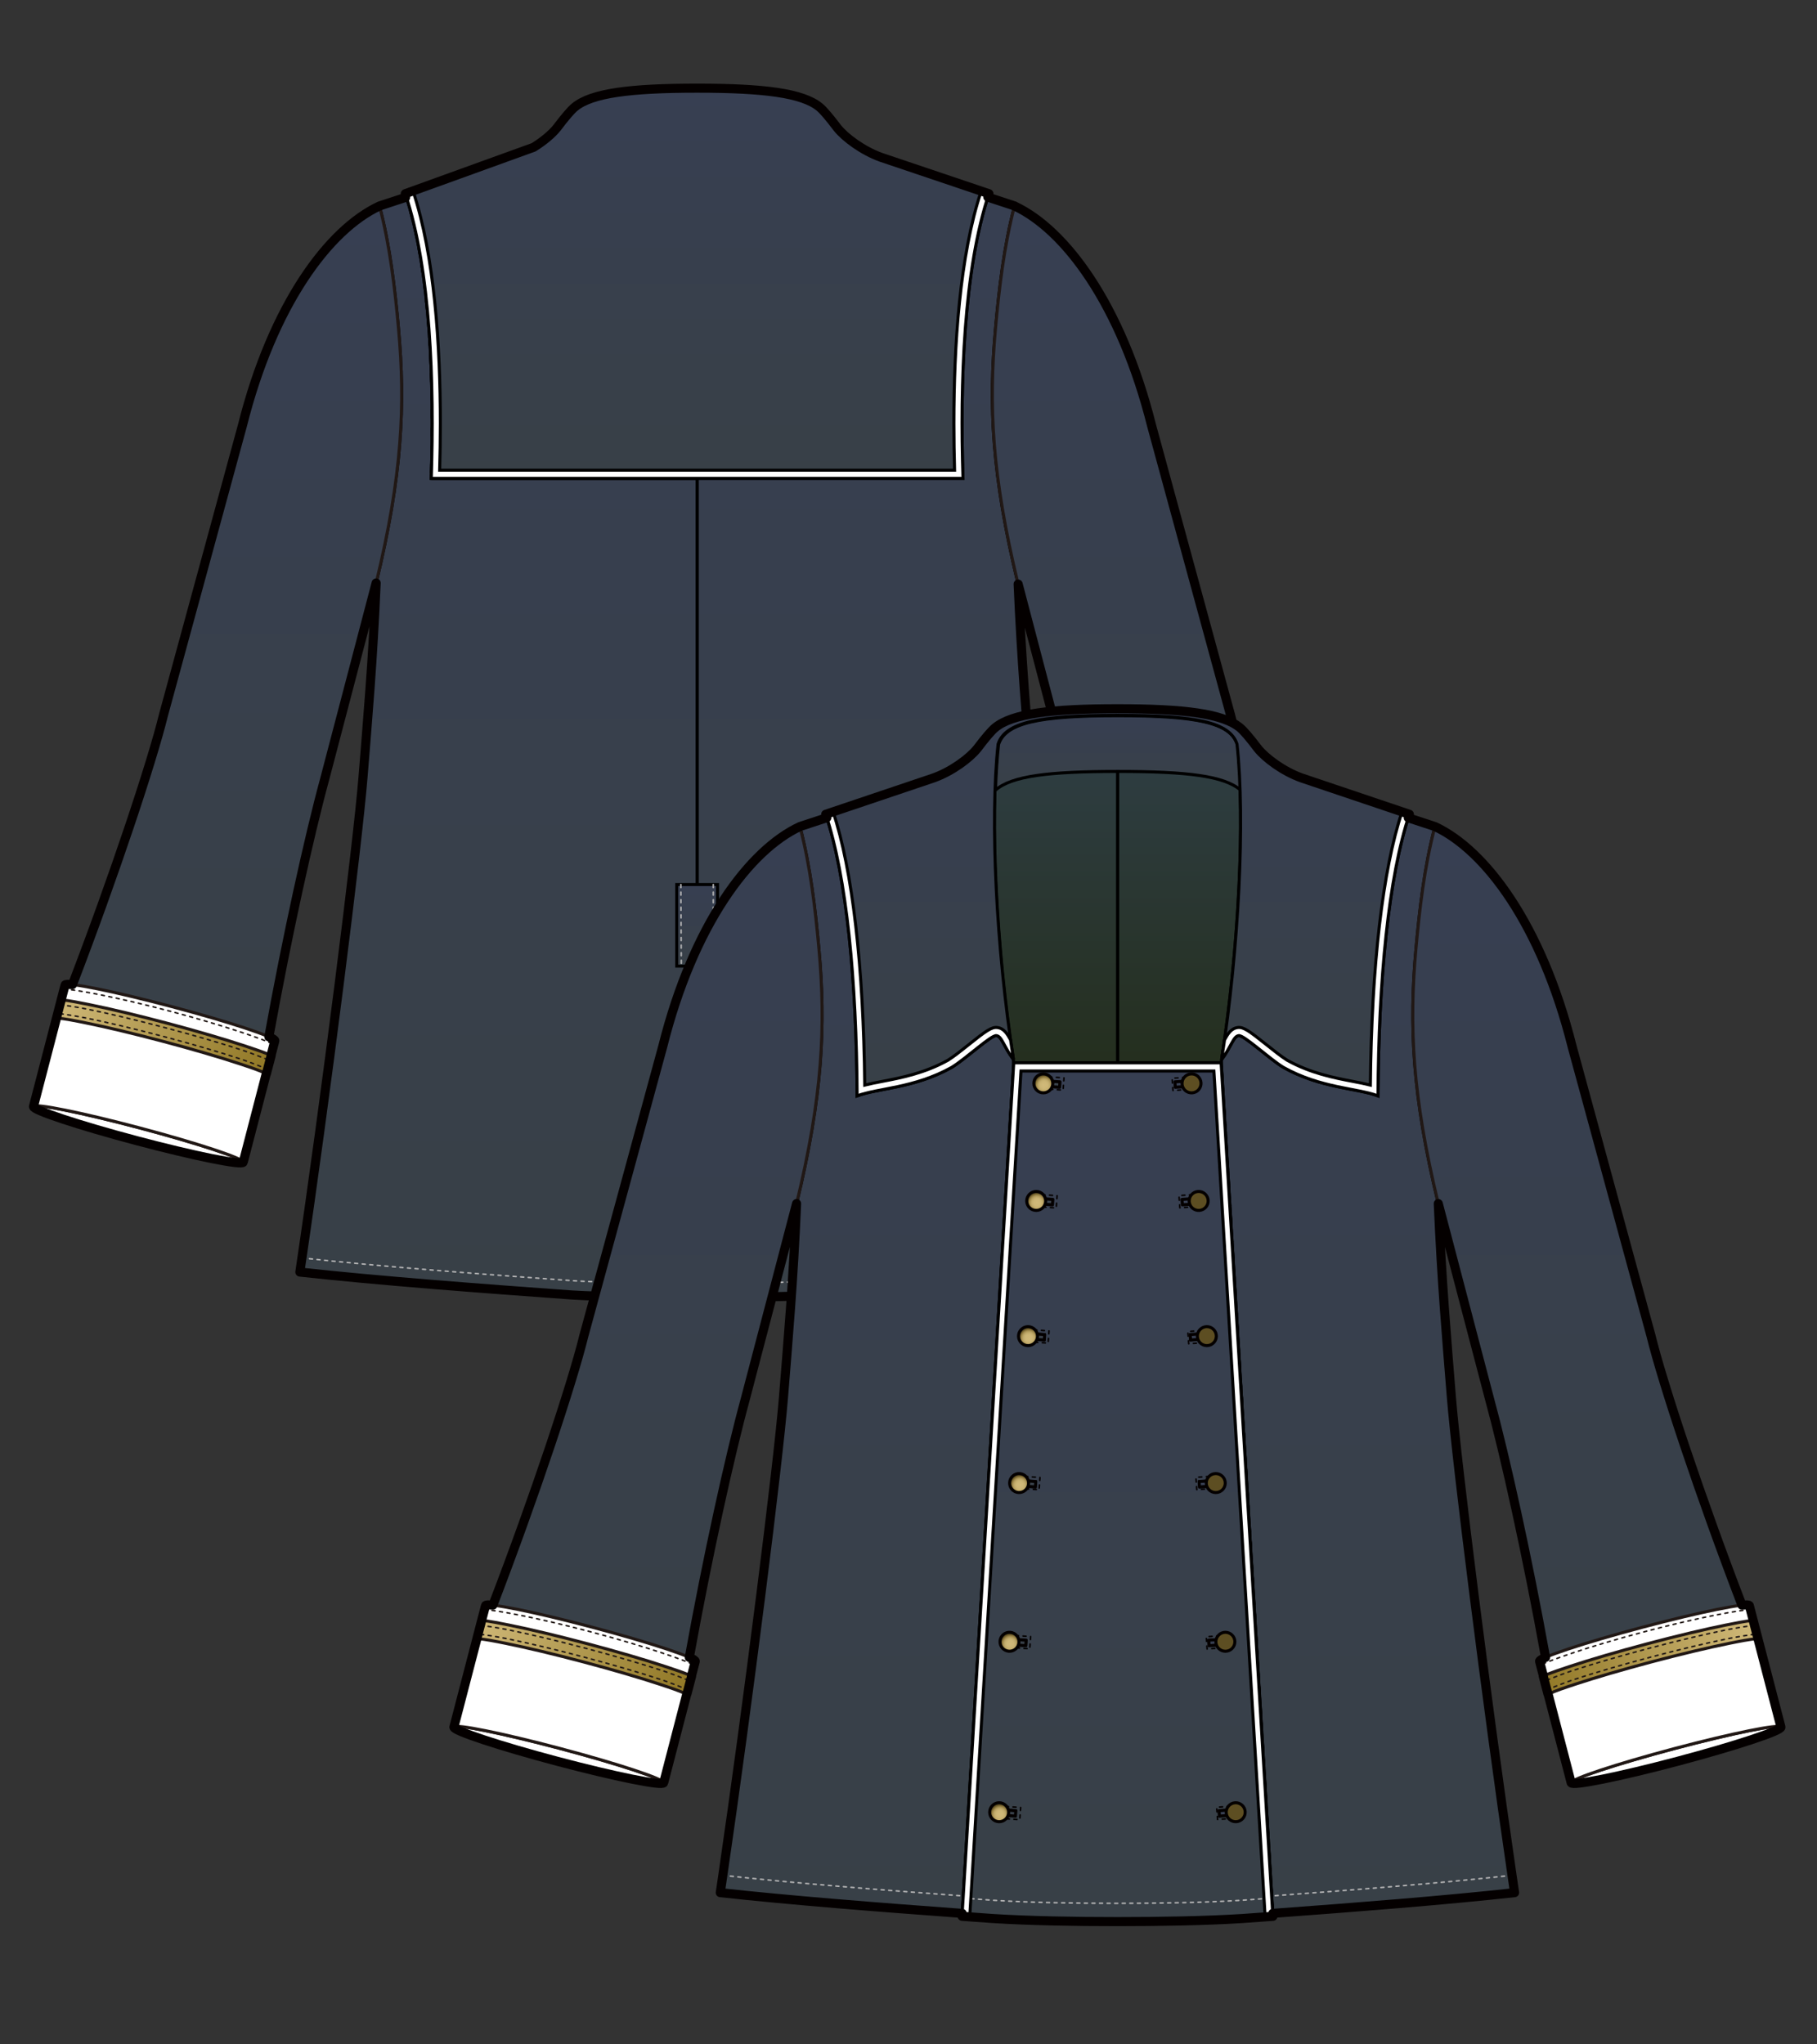 <?xml version="1.0" encoding="utf-8"?>
<!-- Generator: Adobe Illustrator 12.0.0, SVG Export Plug-In . SVG Version: 6.00 Build 51448)  -->
<!DOCTYPE svg PUBLIC "-//W3C//DTD SVG 1.1//EN" "http://www.w3.org/Graphics/SVG/1.1/DTD/svg11.dtd">
<svg  version="1.1" id="レイヤー_1" xmlns="http://www.w3.org/2000/svg" xmlns:xlink="http://www.w3.org/1999/xlink" width="600" height="675" viewBox="0 0 600 675"
	 overflow="visible" enable-background="new 0 0 600 675" xml:space="preserve">
<rect x="0" y="0" width="600" height="675" fill="#333333" stroke="none"/>
<rect fill="none" width="600" height="675"/>
<g>
	
		<linearGradient id="XMLID_52_" gradientUnits="userSpaceOnUse" x1="5595.593" y1="46.562" x2="5595.593" y2="428.551" gradientTransform="matrix(-1 0 0 1 5760.203 0)">
		<stop  offset="0" style="stop-color:#373F52"/>
		<stop  offset="1" style="stop-color:#384047"/>
	</linearGradient>
	<path fill="url(#XMLID_52_)" stroke="#000000" d="M99.02,420.006c26.049,2.867,60.361,5.445,89.93,7.572
		c9.264,0.576,30.365,0.866,41.252,0.973V149.014h-33.82l-0.461-2.982c-5.363-34.224-7.666-73.537-5.779-99.347l0.367-0.123
		l-65.207,21.451c3.507,13.199,5.145,27.712,6.291,40.475c2.284,25.363,1.23,48.364-7.385,84.008
		c-1.048,25.132-2.848,45.586-4.329,64.059C118.085,278.898,107.535,362.613,99.02,420.006z"/>
	
		<linearGradient id="XMLID_53_" gradientUnits="userSpaceOnUse" x1="-3540.841" y1="46.562" x2="-3540.841" y2="428.551" gradientTransform="matrix(1 0 0 1 3836.633 0)">
		<stop  offset="0" style="stop-color:#373F52"/>
		<stop  offset="1" style="stop-color:#384047"/>
	</linearGradient>
	<path fill="url(#XMLID_53_)" stroke="#000000" d="M361.383,420.006c-26.052,2.867-60.361,5.445-89.93,7.572
		c-9.264,0.576-30.365,0.866-41.252,0.973V149.014h33.82l0.459-2.982c5.365-34.224,7.666-73.537,5.779-99.347l-0.364-0.123
		l65.202,21.451c-3.506,13.199-5.139,27.712-6.289,40.475c-2.285,25.363-1.227,48.364,7.385,84.008
		c1.049,25.132,2.848,45.586,4.332,64.059C342.318,278.898,352.867,362.613,361.383,420.006z"/>
	
		<path fill="none" stroke="#B1B1B2" stroke-width="0.5" stroke-linecap="round" stroke-linejoin="round" stroke-dasharray="1 1.5" d="
		M360.694,415.327c-26.053,2.867-60.364,5.446-89.933,7.573c-9.262,0.574-30.363,0.865-41.25,0.973"/>
	
		<path fill="none" stroke="#B1B1B2" stroke-width="0.5" stroke-linecap="round" stroke-linejoin="round" stroke-dasharray="1 1.5" d="
		M99.71,415.327c26.053,2.867,60.364,5.446,89.933,7.573c9.262,0.574,30.363,0.865,41.25,0.973"/>
	<path fill="none" stroke="#000000" d="M335.021,68.013c-3.505,13.199-5.144,27.712-6.29,40.475
		c-2.287,25.363-1.23,48.364,7.383,84.008"/>
	<path fill="none" stroke="#000000" d="M133.836,63.958l35.646-12.017c6.026-2.167,11.879-6.524,14.426-9.729
		c2.652-3.511,4.642-5.831,5.854-6.833c5.617-4.648,18.427-6.265,40.439-6.265"/>
	<line fill="none" stroke="#000000" x1="230.201" y1="118.669" x2="230.201" y2="428.551"/>
	<path fill="none" stroke="#000000" stroke-dasharray="3" d="M133.836,63.958c8.382,25.083,9.594,62.49,8.576,93.99"/>
	<line fill="none" stroke="#000000" x1="142.412" y1="157.948" x2="230.201" y2="157.948"/>
	<linearGradient id="XMLID_54_" gradientUnits="userSpaceOnUse" x1="230.201" y1="29.113" x2="230.201" y2="157.948">
		<stop  offset="0" style="stop-color:#373F52"/>
		<stop  offset="1" style="stop-color:#384047"/>
	</linearGradient>
	<path fill="url(#XMLID_54_)" stroke="#000000" d="M230.201,157.948h87.789c-1.02-31.5,0.192-68.908,8.577-93.99L290.916,51.94
		c-6.023-2.167-11.876-6.524-14.424-9.729c-2.652-3.511-4.639-5.831-5.852-6.833c-5.617-4.648-18.43-6.265-40.439-6.265
		c-22.013,0-34.822,1.617-40.439,6.265c-1.212,1.002-3.201,3.322-5.854,6.833c-2.547,3.206-8.399,7.562-14.426,9.729l-35.646,12.017
		c8.382,25.083,9.594,62.49,8.576,93.99H230.201z"/>
	<path fill="#FFFFFF" stroke="#000000" d="M326.567,63.958c-8.385,25.083-9.597,62.49-8.577,93.99h-87.789h-87.789
		c1.018-31.5-0.194-68.908-8.576-93.99l2.555-0.863c7.113,21.288,9.018,51.023,9.018,76.734c0,5.36-0.088,10.527-0.224,15.423
		c5.2,0,164.833,0,170.032,0c-0.137-4.896-0.223-10.063-0.223-15.423c0-25.71,1.904-55.446,9.018-76.734L326.567,63.958z"/>
	<linearGradient id="XMLID_55_" gradientUnits="userSpaceOnUse" x1="230.199" y1="292.054" x2="230.199" y2="318.995">
		<stop  offset="0" style="stop-color:#373F52"/>
		<stop  offset="1" style="stop-color:#384047"/>
	</linearGradient>
	<rect x="223.463" y="292.054" fill="url(#XMLID_55_)" stroke="#000000" width="13.473" height="26.941"/>
	<g>
		
			<linearGradient id="XMLID_56_" gradientUnits="userSpaceOnUse" x1="-7739.946" y1="68.013" x2="-7739.946" y2="351.178" gradientTransform="matrix(1 0 0 1 8122.941 0)">
			<stop  offset="0" style="stop-color:#373F52"/>
			<stop  offset="1" style="stop-color:#384047"/>
		</linearGradient>
		<path fill="url(#XMLID_56_)" stroke="#211815" stroke-linecap="round" stroke-linejoin="round" d="M372.191,346.018
			c-6.023-34.022-13.832-69.538-19.094-88.794l-16.982-64.729c-8.613-35.643-9.672-58.645-7.385-84.007
			c1.148-12.761,2.787-27.276,6.29-40.475c16.616,7.754,35.165,32.322,45.285,72.616l26.019,95.402
			c4.045,16.497,17.402,56.448,31.709,93.3C443.117,342.426,374.674,360.046,372.191,346.018z"/>
		<g>
			<path fill="#FFFFFF" stroke="#211815" stroke-linecap="round" stroke-linejoin="round" d="M379.997,383.722
				c0.301,1.155,16.052-2.024,35.181-7.101c19.125-5.076,34.389-10.127,34.086-11.282c-0.301-1.156-16.051,2.021-35.18,7.099
				C394.959,377.514,379.699,382.566,379.997,383.722z"/>
			<path fill="#FFFFFF" stroke="#211815" stroke-linecap="round" stroke-linejoin="round" d="M438.832,325.249
				c-0.297-1.154-16.049,2.023-35.178,7.101c-19.123,5.077-34.385,10.129-34.088,11.284l10.431,40.088
				c-0.298-1.155,14.962-6.208,34.087-11.284c19.129-5.077,34.879-8.255,35.18-7.099L438.832,325.249z"/>
			
				<path fill="none" stroke="#211815" stroke-width="0.5" stroke-linecap="round" stroke-linejoin="round" stroke-dasharray="1 1.5" d="
				M439.171,326.539c-3.106,0.125-16.407,2.391-35.105,7.356c-18.727,4.97-31.437,9.533-34.182,10.96"/>
			
				<linearGradient id="XMLID_57_" gradientUnits="userSpaceOnUse" x1="890.34" y1="-2967.012" x2="961.965" y2="-2967.012" gradientTransform="matrix(0.904 -0.428 0.428 0.904 838.326 3420.385)">
				<stop  offset="0" style="stop-color:#927927"/>
				<stop  offset="1" style="stop-color:#D0B979"/>
			</linearGradient>
			<path fill="url(#XMLID_57_)" stroke="#211815" stroke-linecap="round" stroke-linejoin="round" d="M370.769,348.484
				c2.747-1.176,5.644-2.135,8.632-3.123c6.85-2.268,15.955-4.933,25.633-7.5c9.682-2.569,18.901-4.771,25.97-6.195l0,0
				c3.079-0.622,6.067-1.226,9.037-1.565l1.563,6.007c-2.953,0.282-6.027,0.903-9.379,1.58l0,0
				c-6.967,1.407-16.07,3.579-25.645,6.12c-9.568,2.54-18.554,5.168-25.305,7.402c-3.254,1.076-6.23,2.062-8.936,3.279
				L370.769,348.484z"/>
			
				<path fill="none" stroke="#211815" stroke-width="0.5" stroke-linecap="round" stroke-linejoin="round" stroke-dasharray="1 1.5" d="
				M440.453,331.692c-2.403,0.34-6.531,1.013-9.082,1.528c-7.098,1.433-16.283,3.624-25.926,6.184
				c-9.656,2.563-18.726,5.215-25.534,7.469c-2.499,0.828-6.425,2.363-8.706,3.271"/>
			
				<path fill="none" stroke="#211815" stroke-width="0.5" stroke-linecap="round" stroke-linejoin="round" stroke-dasharray="1 1.5" d="
				M371.957,353.021c2.274-0.914,6.227-2.472,8.768-3.312c6.828-2.261,15.852-4.9,25.446-7.446
				c9.576-2.543,18.72-4.725,25.747-6.143c2.65-0.536,6.848-1.212,9.287-1.546"/>
		</g>
	</g>
	<g>
		
			<linearGradient id="XMLID_58_" gradientUnits="userSpaceOnUse" x1="2304.203" y1="68.013" x2="2304.203" y2="351.178" gradientTransform="matrix(-1 0 0 1 2381.529 0)">
			<stop  offset="0" style="stop-color:#373F52"/>
			<stop  offset="1" style="stop-color:#384047"/>
		</linearGradient>
		<path fill="url(#XMLID_58_)" stroke="#211815" stroke-linecap="round" stroke-linejoin="round" d="M88.131,346.018
			c6.021-34.022,13.831-69.538,19.094-88.794l16.982-64.729c8.613-35.643,9.671-58.645,7.383-84.007
			c-1.148-12.761-2.785-27.276-6.289-40.475c-16.617,7.754-35.165,32.322-45.285,72.616l-26.018,95.402
			c-4.046,16.497-17.402,56.448-31.711,93.3C17.204,342.426,85.648,360.046,88.131,346.018z"/>
		<g>
			<path fill="#FFFFFF" stroke="#211815" stroke-linecap="round" stroke-linejoin="round" d="M80.324,383.722
				c-0.301,1.155-16.051-2.024-35.181-7.101c-19.126-5.076-34.388-10.127-34.086-11.282c0.301-1.156,16.05,2.021,35.181,7.099
				C65.362,377.514,80.621,382.566,80.324,383.722z"/>
			<path fill="#FFFFFF" stroke="#211815" stroke-linecap="round" stroke-linejoin="round" d="M21.49,325.249
				c0.295-1.154,16.049,2.023,35.178,7.101c19.123,5.077,34.384,10.129,34.086,11.284l-10.43,40.088
				c0.297-1.155-14.962-6.208-34.086-11.284c-19.131-5.077-34.88-8.255-35.181-7.099L21.49,325.249z"/>
			
				<path fill="none" stroke="#211815" stroke-width="0.5" stroke-linecap="round" stroke-linejoin="round" stroke-dasharray="1 1.5" d="
				M21.151,326.539c3.104,0.125,16.405,2.391,35.104,7.356c18.727,4.97,31.436,9.533,34.182,10.96"/>
			
				<linearGradient id="XMLID_59_" gradientUnits="userSpaceOnUse" x1="9968.81" y1="1329.667" x2="10040.435" y2="1329.667" gradientTransform="matrix(-0.904 -0.428 -0.428 0.904 9666.145 3420.385)">
				<stop  offset="0" style="stop-color:#927927"/>
				<stop  offset="1" style="stop-color:#D0B979"/>
			</linearGradient>
			<path fill="url(#XMLID_59_)" stroke="#211815" stroke-linecap="round" stroke-linejoin="round" d="M89.554,348.484
				c-2.749-1.176-5.645-2.135-8.632-3.123c-6.85-2.268-15.955-4.933-25.633-7.5c-9.683-2.569-18.902-4.771-25.971-6.195l0,0
				c-3.078-0.622-6.068-1.226-9.037-1.565l-1.564,6.007c2.953,0.282,6.029,0.903,9.381,1.58l0,0
				c6.967,1.407,16.07,3.579,25.643,6.12c9.568,2.54,18.555,5.168,25.305,7.402c3.256,1.076,6.231,2.062,8.937,3.279L89.554,348.484
				z"/>
			
				<path fill="none" stroke="#211815" stroke-width="0.5" stroke-linecap="round" stroke-linejoin="round" stroke-dasharray="1 1.5" d="
				M19.867,331.692c2.404,0.34,6.531,1.013,9.084,1.528c7.098,1.433,16.282,3.624,25.926,6.184
				c9.656,2.563,18.725,5.215,25.534,7.469c2.498,0.828,6.425,2.363,8.706,3.271"/>
			
				<path fill="none" stroke="#211815" stroke-width="0.5" stroke-linecap="round" stroke-linejoin="round" stroke-dasharray="1 1.5" d="
				M88.365,353.021c-2.275-0.914-6.228-2.472-8.768-3.312c-6.83-2.261-15.854-4.9-25.447-7.446
				c-9.576-2.543-18.72-4.725-25.748-6.143c-2.648-0.536-6.846-1.212-9.286-1.546"/>
		</g>
	</g>
	
		<line fill="none" stroke="#B1B1B2" stroke-width="0.5" stroke-linecap="round" stroke-linejoin="round" stroke-dasharray="1 1.5" x1="235.535" y1="292.054" x2="235.535" y2="318.995"/>
	
		<line fill="none" stroke="#B1B1B2" stroke-width="0.5" stroke-linecap="round" stroke-linejoin="round" stroke-dasharray="1 1.5" x1="224.83" y1="292.054" x2="224.983" y2="318.995"/>
	<path fill="none" stroke="#040000" stroke-width="3" stroke-linecap="round" stroke-linejoin="round" d="M124.207,192.496
		c-1.048,25.132-2.848,45.586-4.329,64.059c-1.793,22.344-12.343,106.059-20.858,163.452c26.049,2.867,60.361,5.445,89.93,7.572
		c9.264,0.576,30.365,0.866,41.252,0.973c10.887-0.106,31.988-0.396,41.252-0.973c29.568-2.127,63.878-4.705,89.93-7.572
		c-0.229-1.541-0.458-3.103-0.69-4.679c-8.384-57.166-18.423-137.029-20.167-158.773c-1.477-18.384-3.266-38.732-4.316-63.7
		l16.889,64.369c5.072,18.563,12.512,52.233,18.436,85.112c-1.332,0.596-2.031,1.042-1.967,1.299l0.318,1.222h-0.001h0.001
		l0.939,3.606c-0.02,0.007-0.037,0.015-0.056,0.022l1.571,6.004c0.015-0.006,0.031-0.012,0.046-0.019l7.611,29.252
		c0.301,1.155,16.052-2.024,35.181-7.101c19.125-5.076,34.389-10.127,34.086-11.282l-10.093-38.8v0l0,0l-0.339-1.29
		c-0.066-0.26-0.928-0.298-2.43-0.145c-13.682-35.638-26.188-73.206-30.078-89.073l-26.019-95.402
		c-10.104-40.239-28.616-64.792-45.217-72.581c0.004-0.012,0.006-0.024,0.009-0.035l-8.893-2.926
		c0.121-0.375,0.238-0.758,0.362-1.129l-2.556-0.863c0,0,0,0,0,0.002L290.916,51.94c-6.023-2.167-11.876-6.524-14.424-9.729
		c-2.652-3.511-4.639-5.831-5.852-6.833c-5.617-4.648-18.43-6.265-40.439-6.265c-22.013,0-34.822,1.617-40.439,6.265
		c-1.212,1.002-3.201,3.322-5.854,6.833c-1.563,1.966-4.369,4.362-7.693,6.423l-42.379,15.324l0.11,1.211l-8.646,2.844
		c-16.617,7.754-35.165,32.322-45.285,72.616l-26.018,95.402c-3.892,15.867-16.398,53.436-30.079,89.073
		c-1.503-0.153-2.364-0.115-2.429,0.145l-0.338,1.29h-0.001l0.001,0l-10.095,38.8c-0.302,1.155,14.96,6.206,34.086,11.282
		c19.13,5.076,34.88,8.256,35.181,7.101l7.611-29.252c0.014,0.007,0.031,0.013,0.046,0.019l1.572-6.004
		c-0.019-0.008-0.037-0.016-0.056-0.022l0.938-3.606h0.001h-0.001l0.317-1.222c0.065-0.257-0.633-0.703-1.965-1.299
		c5.925-32.878,13.363-66.548,18.436-85.112L124.207,192.496L124.207,192.496z"/>
</g>
<g>
	<linearGradient id="XMLID_60_" gradientUnits="userSpaceOnUse" x1="392.879" y1="249.766" x2="392.879" y2="357.498">
		<stop  offset="0" style="stop-color:#2E3D42"/>
		<stop  offset="1" style="stop-color:#242E1C"/>
		<stop  offset="1" style="stop-color:#374030"/>
	</linearGradient>
	<polygon fill="url(#XMLID_60_)" stroke="#000000" points="369.033,357.498 369.033,249.766 402.104,252.219 416.725,261.163 
		414.775,327.564 407.953,357.153 	"/>
	
		<linearGradient id="XMLID_61_" gradientUnits="userSpaceOnUse" x1="6568.189" y1="249.766" x2="6568.189" y2="357.498" gradientTransform="matrix(-1 0 0 1 6913.375 0)">
		<stop  offset="0" style="stop-color:#2E3D42"/>
		<stop  offset="1" style="stop-color:#242E1C"/>
		<stop  offset="1" style="stop-color:#374030"/>
	</linearGradient>
	<polygon fill="url(#XMLID_61_)" stroke="#000000" points="369.033,357.498 369.033,249.766 335.961,252.219 321.34,261.163 
		323.289,327.564 330.111,357.153 	"/>
	<linearGradient id="XMLID_62_" gradientUnits="userSpaceOnUse" x1="439.721" y1="251.461" x2="439.721" y2="633.449">
		<stop  offset="0" style="stop-color:#373F52"/>
		<stop  offset="1" style="stop-color:#384047"/>
	</linearGradient>
	<path fill="url(#XMLID_62_)" stroke="#000000" d="M500.135,624.904c-26.051,2.868-60.361,5.445-89.93,7.573
		c-9.264,0.575-20.01,0.866-30.897,0.972V353.912h23.466l0.459-2.981c5.364-34.225,7.668-73.539,5.781-99.349l-0.368-0.12
		l65.204,21.45c-3.504,13.198-5.139,27.713-6.287,40.475c-2.287,25.361-1.23,48.364,7.383,84.006
		c1.05,25.134,2.851,45.586,4.334,64.061C481.069,483.797,491.621,567.512,500.135,624.904z"/>
	
		<linearGradient id="XMLID_63_" gradientUnits="userSpaceOnUse" x1="5461.941" y1="251.461" x2="5461.941" y2="633.449" gradientTransform="matrix(-1 0 0 1 5760.203 0)">
		<stop  offset="0" style="stop-color:#373F52"/>
		<stop  offset="1" style="stop-color:#384047"/>
	</linearGradient>
	<path fill="url(#XMLID_63_)" stroke="#000000" d="M237.848,624.904c26.052,2.868,60.365,5.445,89.934,7.573
		c9.264,0.575,20.012,0.866,30.895,0.972V353.912h-23.464l-0.46-2.981c-5.365-34.225-7.666-73.539-5.779-99.349l0.365-0.12
		l-65.206,21.45c3.505,13.198,5.143,27.713,6.291,40.475c2.288,25.361,1.229,48.364-7.384,84.006
		c-1.051,25.134-2.848,45.586-4.33,64.061C256.914,483.797,246.365,567.512,237.848,624.904z"/>
	<path fill="none" stroke="#000000" stroke-dasharray="3" d="M396.021,441.383c0.092,1.52,1.301,2.67,2.705,2.57
		c1.4-0.101,2.463-1.414,2.373-2.932c-0.094-1.519-1.304-2.67-2.707-2.569C396.99,438.551,395.928,439.864,396.021,441.383z"/>
	<path fill="none" stroke="#000000" stroke-dasharray="3" d="M398.961,489.898c0.092,1.52,1.305,2.671,2.705,2.571
		c1.401-0.101,2.466-1.413,2.373-2.933c-0.094-1.518-1.305-2.668-2.707-2.568S398.868,488.381,398.961,489.898z"/>
	<path fill="none" stroke="#000000" stroke-dasharray="3" d="M402.136,542.297c0.092,1.52,1.305,2.67,2.705,2.57
		c1.401-0.1,2.464-1.412,2.371-2.932c-0.091-1.518-1.303-2.67-2.704-2.568C403.106,539.465,402.043,540.778,402.136,542.297z"/>
	<path fill="none" stroke="#000000" stroke-dasharray="3" d="M405.547,598.576c0.094,1.52,1.303,2.67,2.705,2.57
		s2.465-1.412,2.373-2.931c-0.092-1.521-1.303-2.67-2.705-2.571C406.516,595.746,405.455,597.058,405.547,598.576z"/>
	<line fill="none" stroke="#000000" stroke-dasharray="3" x1="420.288" y1="631.746" x2="403.275" y2="350.973"/>
	<polygon fill="none" stroke="#000000" stroke-dasharray="3" points="398.895,519.641 386.179,519.965 385.566,493.031 
		398.283,492.707 	"/>
	<path fill="none" stroke="#000000" stroke-dasharray="3" d="M320.255,632.9l0.164-2.69c0.313-5.206,16.462-271.638,16.759-276.542
		c2.064,0,16.961,0,31.855,0c14.894,0,29.789,0,31.854,0c0.296,4.904,16.445,271.336,16.76,276.542l0.162,2.69"/>
	<polygon fill="none" stroke="#000000" stroke-dasharray="3" points="393.285,442.405 399.378,441.973 399.277,440.322 
		393.188,440.756 	"/>
	<polygon fill="none" stroke="#000000" stroke-dasharray="3" points="396.228,490.922 402.318,490.489 402.22,488.838 
		396.127,489.271 	"/>
	<polygon fill="none" stroke="#000000" stroke-dasharray="3" points="399.402,543.32 405.494,542.887 405.395,541.236 
		399.302,541.67 	"/>
	<polygon fill="none" stroke="#000000" stroke-dasharray="3" points="402.813,599.6 408.903,599.166 408.805,597.516 
		402.711,597.949 	"/>
	<path fill="none" stroke="#000000" d="M403.275,350.973h-68.484l-17.074,281.742c0.849,0.062,1.696,0.124,2.538,0.186
		c2.562,0.187,5.099,0.369,7.604,0.55c12.175,0.758,26.923,1.021,41.175,1.021c14.25,0,28.996-0.263,41.174-1.021
		c2.505-0.181,5.037-0.363,7.602-0.55c0.844-0.062,1.689-0.124,2.537-0.186L403.275,350.973z"/>
	<linearGradient id="XMLID_64_" gradientUnits="userSpaceOnUse" x1="369.187" y1="236.312" x2="369.187" y2="260.874">
		<stop  offset="0" style="stop-color:#373F52"/>
		<stop  offset="1" style="stop-color:#384047"/>
	</linearGradient>
	<path fill="url(#XMLID_64_)" stroke="#000000" d="M369.186,254.713c-22.94,0-35.109,1.498-40.459,6.161
		c0.184-5.481,0.516-10.547,1.006-15.059c2.336-7.174,13.307-9.503,39.453-9.503s37.116,2.329,39.451,9.503
		c0.492,4.512,0.824,9.578,1.01,15.059C404.293,256.211,392.125,254.713,369.186,254.713z"/>
	<linearGradient id="XMLID_65_" gradientUnits="userSpaceOnUse" x1="369.031" y1="234.011" x2="369.031" y2="361.831">
		<stop  offset="0" style="stop-color:#373F52"/>
		<stop  offset="1" style="stop-color:#384047"/>
	</linearGradient>
	<path fill="url(#XMLID_65_)" stroke="#000000" d="M403.4,349.838c5.667-36.699,7.821-78.986,5.082-104.153
		c-2.334-7.174-13.305-9.501-39.449-9.501s-37.119,2.327-39.451,9.501c-2.736,25.167-0.586,67.454,5.08,104.153
		c-3.294-4.416-3.826-7.695-5.656-7.9c-1.747-0.198-9.885,7.479-14.738,10.481c-12.414,6.927-24.273,6.8-31.234,9.411
		c-0.189-38.138-3.465-72.368-10.368-92.974l35.651-12.018c6.025-2.166,11.877-6.522,14.424-9.73
		c2.652-3.511,4.639-5.831,5.852-6.831c5.617-4.65,18.429-6.267,40.441-6.267c22.01,0,34.824,1.617,40.439,6.267
		c1.213,1,3.2,3.32,5.852,6.831c2.549,3.208,8.398,7.564,14.425,9.73l35.649,12.018c-6.902,20.605-10.176,54.835-10.369,92.974
		c-6.957-2.611-18.819-2.484-31.234-9.411c-4.854-3.002-12.99-10.68-14.734-10.481C407.229,342.143,406.695,345.422,403.4,349.838z"
		/>
	<path fill="#FFFFFF" stroke="#000000" d="M465.398,268.856c-6.902,20.605-10.176,54.835-10.369,92.974
		c-6.957-2.611-18.819-2.484-31.234-9.411c-4.854-3.002-12.99-10.68-14.734-10.481c-1.832,0.205-2.365,3.484-5.66,7.9
		c0.334-2.141,0.652-4.301,0.957-6.477c1.098-2.016,2.196-3.852,4.434-4.104c1.848-0.208,3.783,1.197,9.297,5.6
		c2.465,1.971,5.014,4.004,6.945,5.205c7.755,4.313,15.453,5.795,21.641,6.982c2.119,0.408,4.06,0.783,5.839,1.227
		c0.397-39.271,4.074-71.168,10.458-90.232L465.398,268.856z"/>
	<path fill="#FFFFFF" stroke="#000000" d="M272.665,268.856c6.903,20.605,10.179,54.835,10.368,92.974
		c6.961-2.611,18.82-2.484,31.234-9.411c4.854-3.002,12.991-10.68,14.738-10.481c1.83,0.205,2.362,3.484,5.656,7.9
		c-0.333-2.141-0.649-4.301-0.956-6.477c-1.097-2.016-2.196-3.852-4.433-4.104c-1.846-0.208-3.783,1.197-9.297,5.6
		c-2.467,1.971-5.016,4.004-6.945,5.205c-7.754,4.313-15.452,5.795-21.643,6.982c-2.117,0.408-4.059,0.783-5.838,1.227
		c-0.397-39.271-4.074-71.168-10.459-90.232L272.665,268.856z"/>
	
		<linearGradient id="XMLID_66_" gradientUnits="userSpaceOnUse" x1="4710.227" y1="272.912" x2="4710.227" y2="556.076" gradientTransform="matrix(-1 0 0 1 4926.385 0)">
		<stop  offset="0" style="stop-color:#373F52"/>
		<stop  offset="1" style="stop-color:#384047"/>
	</linearGradient>
	<path fill="url(#XMLID_66_)" stroke="#211815" stroke-linecap="round" stroke-linejoin="round" d="M226.963,550.916
		c6.021-34.022,13.833-69.537,19.093-88.794l16.983-64.729c8.613-35.642,9.672-58.645,7.384-84.006
		c-1.148-12.762-2.786-27.277-6.291-40.475c-16.616,7.753-35.165,32.321-45.283,72.616L192.83,440.93
		c-4.044,16.496-17.402,56.449-31.711,93.3C156.037,547.323,224.48,564.944,226.963,550.916z"/>
	<g>
		<path fill="none" stroke="#000000" stroke-dasharray="3" d="M342.045,441.383c-0.094,1.52-1.305,2.67-2.707,2.57
			c-1.401-0.101-2.463-1.414-2.373-2.932c0.094-1.52,1.303-2.67,2.707-2.569C341.072,438.551,342.133,439.863,342.045,441.383z"/>
		<polygon fill="none" stroke="#000000" stroke-dasharray="3" points="344.779,442.405 338.684,441.973 338.785,440.322 
			344.877,440.756 		"/>
	</g>
	<g>
		<path fill="none" stroke="#000000" stroke-dasharray="3" d="M339.104,489.9c-0.092,1.519-1.305,2.669-2.704,2.569
			c-1.403-0.101-2.468-1.413-2.372-2.933c0.09-1.518,1.302-2.668,2.705-2.568C338.134,487.068,339.195,488.381,339.104,489.9z"/>
		<polygon fill="none" stroke="#000000" stroke-dasharray="3" points="341.838,490.922 335.747,490.489 335.846,488.838 
			341.937,489.271 		"/>
	</g>
	<g>
		<path fill="none" stroke="#000000" stroke-dasharray="3" d="M335.928,542.297c-0.092,1.52-1.304,2.67-2.705,2.571
			c-1.402-0.101-2.463-1.413-2.373-2.933c0.093-1.518,1.303-2.67,2.706-2.568C334.957,539.466,336.018,540.779,335.928,542.297z"/>
		<polygon fill="none" stroke="#000000" stroke-dasharray="3" points="338.662,543.32 332.568,542.887 332.669,541.236 
			338.764,541.67 		"/>
	</g>
	<g>
		<path fill="none" stroke="#000000" stroke-dasharray="3" d="M332.517,598.576c-0.091,1.52-1.304,2.67-2.706,2.57
			c-1.401-0.1-2.465-1.412-2.371-2.931c0.094-1.521,1.303-2.67,2.705-2.571C331.547,595.746,332.609,597.058,332.517,598.576z"/>
		<polygon fill="none" stroke="#000000" stroke-dasharray="3" points="335.254,599.599 329.158,599.166 329.259,597.516 
			335.354,597.949 		"/>
	</g>
	<linearGradient id="XMLID_67_" gradientUnits="userSpaceOnUse" x1="368.992" y1="350.931" x2="368.992" y2="634.43">
		<stop  offset="0" style="stop-color:#373F52"/>
		<stop  offset="1" style="stop-color:#384047"/>
	</linearGradient>
	<path fill="url(#XMLID_67_)" stroke="#000000" d="M403.232,350.931h-68.48l-17.075,281.743c0.85,0.062,1.695,0.123,2.538,0.185
		c2.564,0.187,5.098,0.37,7.604,0.55c12.178,0.757,26.92,1.021,41.178,1.021c14.248,0,28.991-0.265,41.17-1.021
		c2.507-0.18,5.04-0.363,7.602-0.55c0.844-0.062,1.689-0.123,2.541-0.185L403.232,350.931z"/>
	
		<path fill="none" stroke="#B1B1B2" stroke-width="0.5" stroke-linecap="round" stroke-linejoin="round" stroke-dasharray="1 1.5" d="
		M320.619,626.897c2.428,0.178,4.826,0.35,7.199,0.521c12.178,0.757,26.92,1.021,41.178,1.021c14.248,0,28.991-0.264,41.17-1.021
		c2.39-0.173,4.803-0.347,7.242-0.524"/>
	<path fill="#FFFFFF" stroke="#000000" d="M417.768,632.858c0.844-0.062,1.689-0.123,2.541-0.185l-17.076-281.743h-68.48
		l-17.075,281.743c0.85,0.062,1.695,0.123,2.538,0.185l0.162-2.689c0.316-5.206,16.463-271.638,16.763-276.544
		c2.064,0,16.958,0,31.856,0c14.891,0,29.787,0,31.852,0c0.296,4.906,16.444,271.338,16.76,276.544L417.768,632.858z"/>
	<linearGradient id="XMLID_68_" gradientUnits="userSpaceOnUse" x1="393.146" y1="441.322" x2="399.34" y2="441.322">
		<stop  offset="0" style="stop-color:#373F52"/>
		<stop  offset="1" style="stop-color:#384047"/>
	</linearGradient>
	<polygon fill="url(#XMLID_68_)" stroke="#000000" points="393.246,442.364 399.34,441.93 399.238,440.279 393.146,440.713 	"/>
	<linearGradient id="XMLID_69_" gradientUnits="userSpaceOnUse" x1="396.084" y1="489.839" x2="402.279" y2="489.839">
		<stop  offset="0" style="stop-color:#373F52"/>
		<stop  offset="1" style="stop-color:#384047"/>
	</linearGradient>
	<polygon fill="url(#XMLID_69_)" stroke="#000000" points="396.188,490.881 402.279,490.447 402.18,488.797 396.084,489.229 	"/>
	<linearGradient id="XMLID_70_" gradientUnits="userSpaceOnUse" x1="399.264" y1="542.237" x2="405.455" y2="542.237">
		<stop  offset="0" style="stop-color:#373F52"/>
		<stop  offset="1" style="stop-color:#384047"/>
	</linearGradient>
	<polygon fill="url(#XMLID_70_)" stroke="#000000" points="399.363,543.279 405.455,542.844 405.355,541.195 399.264,541.628 	"/>
	<linearGradient id="XMLID_71_" gradientUnits="userSpaceOnUse" x1="402.673" y1="598.517" x2="408.865" y2="598.517">
		<stop  offset="0" style="stop-color:#373F52"/>
		<stop  offset="1" style="stop-color:#384047"/>
	</linearGradient>
	<polygon fill="url(#XMLID_71_)" stroke="#000000" points="402.773,599.559 408.865,599.124 408.766,597.475 402.673,597.908 	"/>
	<linearGradient id="XMLID_72_" gradientUnits="userSpaceOnUse" x1="338.644" y1="441.322" x2="344.84" y2="441.322">
		<stop  offset="0" style="stop-color:#373F52"/>
		<stop  offset="1" style="stop-color:#384047"/>
	</linearGradient>
	<polygon fill="url(#XMLID_72_)" stroke="#000000" points="344.738,442.364 338.645,441.93 338.746,440.279 344.84,440.713 	"/>
	<linearGradient id="XMLID_73_" gradientUnits="userSpaceOnUse" x1="335.706" y1="489.839" x2="341.898" y2="489.839">
		<stop  offset="0" style="stop-color:#373F52"/>
		<stop  offset="1" style="stop-color:#384047"/>
	</linearGradient>
	<polygon fill="url(#XMLID_73_)" stroke="#000000" points="341.797,490.881 335.706,490.447 335.805,488.797 341.898,489.229 	"/>
	<linearGradient id="XMLID_74_" gradientUnits="userSpaceOnUse" x1="332.529" y1="542.237" x2="338.725" y2="542.237">
		<stop  offset="0" style="stop-color:#373F52"/>
		<stop  offset="1" style="stop-color:#384047"/>
	</linearGradient>
	<polygon fill="url(#XMLID_74_)" stroke="#000000" points="338.624,543.279 332.529,542.846 332.631,541.195 338.725,541.628 	"/>
	<linearGradient id="XMLID_75_" gradientUnits="userSpaceOnUse" x1="329.119" y1="598.516" x2="335.312" y2="598.516">
		<stop  offset="0" style="stop-color:#373F52"/>
		<stop  offset="1" style="stop-color:#384047"/>
	</linearGradient>
	<polygon fill="url(#XMLID_75_)" stroke="#000000" points="335.212,599.558 329.119,599.124 329.221,597.475 335.313,597.908 	"/>
	<path fill="#D0B979" stroke="#000000" d="M395.981,441.342c0.09,1.518,1.304,2.67,2.705,2.568c1.401-0.1,2.463-1.411,2.37-2.931
		c-0.09-1.519-1.301-2.669-2.703-2.569C396.952,438.51,395.889,439.822,395.981,441.342z"/>
	<path fill="#D0B979" stroke="#000000" d="M398.922,489.857c0.092,1.52,1.304,2.67,2.705,2.57c1.402-0.1,2.463-1.412,2.371-2.932
		s-1.303-2.67-2.704-2.569C399.893,487.025,398.829,488.338,398.922,489.857z"/>
	<path fill="#D0B979" stroke="#000000" d="M402.096,542.255c0.092,1.521,1.303,2.671,2.707,2.57c1.4-0.1,2.465-1.411,2.371-2.931
		c-0.092-1.52-1.303-2.67-2.707-2.57C403.066,539.424,402.006,540.736,402.096,542.255z"/>
	<path fill="#D0B979" stroke="#000000" d="M405.506,598.534c0.093,1.52,1.305,2.67,2.706,2.57c1.403-0.1,2.467-1.411,2.372-2.931
		c-0.092-1.52-1.301-2.67-2.703-2.57C406.479,595.702,405.416,597.017,405.506,598.534z"/>
	<path fill="#D0B979" stroke="#000000" d="M342.004,441.342c-0.092,1.518-1.304,2.67-2.707,2.568c-1.4-0.1-2.463-1.411-2.369-2.931
		c0.091-1.519,1.303-2.669,2.702-2.569C341.033,438.51,342.096,439.822,342.004,441.342z"/>
	<path fill="#D0B979" stroke="#000000" d="M339.063,489.857c-0.091,1.52-1.304,2.67-2.706,2.57s-2.464-1.412-2.371-2.932
		c0.092-1.52,1.303-2.67,2.705-2.569C338.096,487.025,339.154,488.338,339.063,489.857z"/>
	<path fill="#D0B979" stroke="#000000" d="M335.889,542.256c-0.092,1.52-1.305,2.67-2.707,2.569c-1.4-0.099-2.463-1.411-2.371-2.931
		c0.092-1.519,1.303-2.669,2.706-2.57C334.918,539.424,335.98,540.736,335.889,542.256z"/>
	<path fill="#D0B979" stroke="#000000" d="M332.477,598.534c-0.092,1.52-1.304,2.67-2.703,2.57c-1.404-0.1-2.465-1.411-2.372-2.931
		c0.091-1.52,1.303-2.67,2.703-2.57C331.508,595.702,332.568,597.017,332.477,598.534z"/>
	<g>
		<path fill="#FFFFFF" stroke="#211815" stroke-linecap="round" stroke-linejoin="round" d="M219.158,588.62
			c-0.303,1.155-16.053-2.024-35.182-7.101c-19.125-5.076-34.389-10.128-34.088-11.282c0.303-1.156,16.05,2.021,35.182,7.1
			C204.196,582.412,219.454,587.465,219.158,588.62z"/>
		<path fill="#FFFFFF" stroke="#211815" stroke-linecap="round" stroke-linejoin="round" d="M160.319,530.148
			c0.3-1.154,16.052,2.023,35.179,7.101s34.387,10.128,34.088,11.283l-10.428,40.088c0.296-1.155-14.962-6.208-34.088-11.283
			c-19.132-5.079-34.879-8.256-35.182-7.1L160.319,530.148z"/>
		
			<path fill="none" stroke="#211815" stroke-width="0.5" stroke-linecap="round" stroke-linejoin="round" stroke-dasharray="1 1.5" d="
			M159.984,531.438c3.104,0.125,16.404,2.391,35.104,7.355c18.728,4.97,31.436,9.533,34.179,10.961"/>
		
			<linearGradient id="XMLID_76_" gradientUnits="userSpaceOnUse" x1="12055.855" y1="2544.113" x2="12127.48" y2="2544.113" gradientTransform="matrix(-0.904 -0.428 -0.428 0.904 12211 3420.385)">
			<stop  offset="0" style="stop-color:#927927"/>
			<stop  offset="1" style="stop-color:#D0B979"/>
		</linearGradient>
		<path fill="url(#XMLID_76_)" stroke="#211815" stroke-linecap="round" stroke-linejoin="round" d="M228.385,553.383
			c-2.747-1.176-5.643-2.135-8.63-3.122c-6.851-2.27-15.956-4.933-25.636-7.501c-9.68-2.57-18.902-4.771-25.969-6.195l0,0
			c-3.078-0.621-6.066-1.226-9.037-1.566l-1.563,6.008c2.953,0.282,6.027,0.903,9.38,1.58l0,0c6.967,1.406,16.07,3.579,25.642,6.119
			c9.568,2.54,18.557,5.168,25.306,7.402c3.257,1.076,6.231,2.061,8.937,3.281L228.385,553.383z"/>
		
			<path fill="none" stroke="#211815" stroke-width="0.5" stroke-linecap="round" stroke-linejoin="round" stroke-dasharray="1 1.5" d="
			M158.701,536.592c2.401,0.339,6.531,1.014,9.084,1.527c7.096,1.432,16.279,3.623,25.924,6.184
			c9.654,2.563,18.725,5.215,25.531,7.469c2.502,0.828,6.428,2.363,8.707,3.271"/>
		
			<path fill="none" stroke="#211815" stroke-width="0.5" stroke-linecap="round" stroke-linejoin="round" stroke-dasharray="1 1.5" d="
			M227.199,557.92c-2.278-0.914-6.23-2.471-8.771-3.313c-6.826-2.26-15.852-4.899-25.447-7.444
			c-9.576-2.543-18.719-4.726-25.744-6.146c-2.648-0.535-6.848-1.211-9.286-1.545"/>
	</g>
	<g>
		
			<linearGradient id="XMLID_77_" gradientUnits="userSpaceOnUse" x1="-7601.117" y1="272.912" x2="-7601.117" y2="556.076" gradientTransform="matrix(1 0 0 1 8122.941 0)">
			<stop  offset="0" style="stop-color:#373F52"/>
			<stop  offset="1" style="stop-color:#384047"/>
		</linearGradient>
		<path fill="url(#XMLID_77_)" stroke="#211815" stroke-linecap="round" stroke-linejoin="round" d="M511.021,550.916
			c-6.021-34.022-13.831-69.537-19.095-88.794l-16.98-64.729c-8.615-35.642-9.673-58.645-7.385-84.006
			c1.148-12.762,2.785-27.277,6.289-40.475c16.617,7.753,35.167,32.321,45.285,72.616l26.019,95.402
			c4.046,16.496,17.401,56.449,31.71,93.3C581.946,547.323,513.502,564.944,511.021,550.916z"/>
		<g>
			<path fill="#FFFFFF" stroke="#211815" stroke-linecap="round" stroke-linejoin="round" d="M518.826,588.62
				c0.302,1.155,16.051-2.024,35.18-7.101c19.126-5.076,34.389-10.128,34.088-11.282c-0.3-1.156-16.049,2.021-35.181,7.1
				C533.787,582.412,518.529,587.465,518.826,588.62z"/>
			<path fill="#FFFFFF" stroke="#211815" stroke-linecap="round" stroke-linejoin="round" d="M577.664,530.148
				c-0.299-1.154-16.053,2.023-35.18,7.101c-19.125,5.077-34.384,10.128-34.087,11.283l10.429,40.088
				c-0.297-1.155,14.961-6.208,34.087-11.283c19.132-5.079,34.881-8.256,35.181-7.1L577.664,530.148z"/>
			
				<path fill="none" stroke="#211815" stroke-width="0.5" stroke-linecap="round" stroke-linejoin="round" stroke-dasharray="1 1.5" d="
				M578,531.438c-3.104,0.125-16.404,2.391-35.105,7.355c-18.727,4.97-31.436,9.533-34.181,10.961"/>
			
				<linearGradient id="XMLID_78_" gradientUnits="userSpaceOnUse" x1="928.171" y1="-2722.425" x2="999.796" y2="-2722.425" gradientTransform="matrix(0.904 -0.428 0.428 0.904 838.326 3420.385)">
				<stop  offset="0" style="stop-color:#927927"/>
				<stop  offset="1" style="stop-color:#D0B979"/>
			</linearGradient>
			<path fill="url(#XMLID_78_)" stroke="#211815" stroke-linecap="round" stroke-linejoin="round" d="M509.598,553.383
				c2.748-1.176,5.645-2.135,8.631-3.122c6.851-2.27,15.957-4.933,25.635-7.501c9.68-2.57,18.901-4.771,25.97-6.195l0,0
				c3.079-0.621,6.068-1.226,9.037-1.566l1.563,6.008c-2.954,0.282-6.027,0.903-9.381,1.58l0,0
				c-6.967,1.406-16.07,3.579-25.645,6.119c-9.566,2.54-18.553,5.168-25.303,7.402c-3.255,1.076-6.232,2.061-8.936,3.281
				L509.598,553.383z"/>
			
				<path fill="none" stroke="#211815" stroke-width="0.5" stroke-linecap="round" stroke-linejoin="round" stroke-dasharray="1 1.5" d="
				M579.283,536.592c-2.404,0.339-6.532,1.014-9.084,1.527c-7.096,1.432-16.28,3.623-25.926,6.184
				c-9.655,2.563-18.725,5.215-25.531,7.469c-2.5,0.828-6.428,2.363-8.707,3.271"/>
			
				<path fill="none" stroke="#211815" stroke-width="0.5" stroke-linecap="round" stroke-linejoin="round" stroke-dasharray="1 1.5" d="
				M510.786,557.92c2.276-0.914,6.227-2.471,8.77-3.313c6.827-2.26,15.851-4.899,25.445-7.444c9.577-2.543,18.72-4.726,25.746-6.146
				c2.649-0.535,6.848-1.211,9.288-1.545"/>
		</g>
	</g>
	<g>
		
			<rect x="344.827" y="353.633" transform="matrix(0.071 -0.998 0.998 0.071 -34.818 678.36)" fill="none" stroke="#040000" stroke-width="0.5" stroke-linecap="round" stroke-linejoin="round" stroke-dasharray="1 1.5" width="4.045" height="8.485"/>
		
			<linearGradient id="XMLID_79_" gradientUnits="userSpaceOnUse" x1="892.501" y1="798.852" x2="898.739" y2="798.852" gradientTransform="matrix(0.998 0.071 -0.071 0.998 -489.971 -502.387)">
			<stop  offset="0" style="stop-color:#373F52"/>
			<stop  offset="1" style="stop-color:#384047"/>
		</linearGradient>
		<polygon fill="url(#XMLID_79_)" stroke="#040000" stroke-linecap="round" stroke-linejoin="round" points="349.897,358.995 
			343.675,358.553 343.803,356.758 350.023,357.199 		"/>
		
			<radialGradient id="XMLID_80_" cx="893.289" cy="798.852" r="3.132" gradientTransform="matrix(0.998 0.071 -0.071 0.998 -489.971 -502.387)" gradientUnits="userSpaceOnUse">
			<stop  offset="0.006" style="stop-color:#D0B979"/>
			<stop  offset="0.356" style="stop-color:#CDB676"/>
			<stop  offset="0.528" style="stop-color:#C4AE6E"/>
			<stop  offset="0.661" style="stop-color:#B69F60"/>
			<stop  offset="0.774" style="stop-color:#A18B4E"/>
			<stop  offset="0.875" style="stop-color:#87733A"/>
			<stop  offset="0.965" style="stop-color:#695828"/>
			<stop  offset="1" style="stop-color:#5D4E22"/>
		</radialGradient>
		
			<circle fill="url(#XMLID_80_)" stroke="#040000" stroke-linecap="round" stroke-linejoin="round" cx="344.524" cy="357.711" r="3.132"/>
	</g>
	<g>
		
			<rect x="342.473" y="392.449" transform="matrix(0.071 -0.998 0.998 0.071 -75.65 712.155)" fill="none" stroke="#040000" stroke-width="0.5" stroke-linecap="round" stroke-linejoin="round" stroke-dasharray="1 1.5" width="4.044" height="8.482"/>
		
			<linearGradient id="XMLID_81_" gradientUnits="userSpaceOnUse" x1="892.899" y1="837.732" x2="899.139" y2="837.732" gradientTransform="matrix(0.998 0.071 -0.071 0.998 -489.971 -502.387)">
			<stop  offset="0" style="stop-color:#373F52"/>
			<stop  offset="1" style="stop-color:#384047"/>
		</linearGradient>
		<polygon fill="url(#XMLID_81_)" stroke="#040000" stroke-linecap="round" stroke-linejoin="round" points="347.543,397.809 
			341.319,397.367 341.447,395.572 347.67,396.013 		"/>
		
			<radialGradient id="XMLID_82_" cx="893.688" cy="837.733" r="3.132" gradientTransform="matrix(0.998 0.071 -0.071 0.998 -489.971 -502.387)" gradientUnits="userSpaceOnUse">
			<stop  offset="0.006" style="stop-color:#D0B979"/>
			<stop  offset="0.356" style="stop-color:#CDB676"/>
			<stop  offset="0.528" style="stop-color:#C4AE6E"/>
			<stop  offset="0.661" style="stop-color:#B69F60"/>
			<stop  offset="0.774" style="stop-color:#A18B4E"/>
			<stop  offset="0.875" style="stop-color:#87733A"/>
			<stop  offset="0.965" style="stop-color:#695828"/>
			<stop  offset="1" style="stop-color:#5D4E22"/>
		</radialGradient>
		
			<circle fill="url(#XMLID_82_)" stroke="#040000" stroke-linecap="round" stroke-linejoin="round" cx="342.169" cy="396.524" r="3.132"/>
	</g>
	<g>
		
			<rect x="339.769" y="437.083" transform="matrix(0.071 -0.998 0.998 0.071 -122.684 750.924)" fill="none" stroke="#040000" stroke-width="0.5" stroke-linecap="round" stroke-linejoin="round" stroke-dasharray="1 1.5" width="4.044" height="8.484"/>
		
			<linearGradient id="XMLID_83_" gradientUnits="userSpaceOnUse" x1="893.363" y1="882.448" x2="899.602" y2="882.448" gradientTransform="matrix(0.998 0.071 -0.071 0.998 -489.971 -502.387)">
			<stop  offset="0" style="stop-color:#373F52"/>
			<stop  offset="1" style="stop-color:#384047"/>
		</linearGradient>
		<polygon fill="url(#XMLID_83_)" stroke="#040000" stroke-linecap="round" stroke-linejoin="round" points="344.84,442.444 
			338.617,442.002 338.743,440.207 344.965,440.648 		"/>
		
			<radialGradient id="XMLID_84_" cx="894.149" cy="882.447" r="3.132" gradientTransform="matrix(0.998 0.071 -0.071 0.998 -489.971 -502.387)" gradientUnits="userSpaceOnUse">
			<stop  offset="0.006" style="stop-color:#D0B979"/>
			<stop  offset="0.356" style="stop-color:#CDB676"/>
			<stop  offset="0.528" style="stop-color:#C4AE6E"/>
			<stop  offset="0.661" style="stop-color:#B69F60"/>
			<stop  offset="0.774" style="stop-color:#A18B4E"/>
			<stop  offset="0.875" style="stop-color:#87733A"/>
			<stop  offset="0.965" style="stop-color:#695828"/>
			<stop  offset="1" style="stop-color:#5D4E22"/>
		</radialGradient>
		
			<circle fill="url(#XMLID_84_)" stroke="#040000" stroke-linecap="round" stroke-linejoin="round" cx="339.464" cy="441.161" r="3.132"/>
	</g>
	<g>
		
			<rect x="336.827" y="485.601" transform="matrix(0.071 -0.998 0.998 0.071 -173.879 792.949)" fill="none" stroke="#040000" stroke-width="0.5" stroke-linecap="round" stroke-linejoin="round" stroke-dasharray="1 1.5" width="4.045" height="8.482"/>
		
			<linearGradient id="XMLID_85_" gradientUnits="userSpaceOnUse" x1="893.865" y1="931.051" x2="900.102" y2="931.051" gradientTransform="matrix(0.998 0.071 -0.071 0.998 -489.971 -502.387)">
			<stop  offset="0" style="stop-color:#373F52"/>
			<stop  offset="1" style="stop-color:#384047"/>
		</linearGradient>
		<polygon fill="url(#XMLID_85_)" stroke="#040000" stroke-linecap="round" stroke-linejoin="round" points="341.896,490.961 
			335.677,490.52 335.803,488.724 342.024,489.165 		"/>
		
			<radialGradient id="XMLID_86_" cx="894.651" cy="931.051" r="3.131" gradientTransform="matrix(0.998 0.071 -0.071 0.998 -489.971 -502.387)" gradientUnits="userSpaceOnUse">
			<stop  offset="0.006" style="stop-color:#D0B979"/>
			<stop  offset="0.356" style="stop-color:#CDB676"/>
			<stop  offset="0.528" style="stop-color:#C4AE6E"/>
			<stop  offset="0.661" style="stop-color:#B69F60"/>
			<stop  offset="0.774" style="stop-color:#A18B4E"/>
			<stop  offset="0.875" style="stop-color:#87733A"/>
			<stop  offset="0.965" style="stop-color:#695828"/>
			<stop  offset="1" style="stop-color:#5D4E22"/>
		</radialGradient>
		<path fill="url(#XMLID_86_)" stroke="#040000" stroke-linecap="round" stroke-linejoin="round" d="M339.646,489.9
			c-0.121,1.725-1.619,3.022-3.346,2.901c-1.721-0.122-3.023-1.62-2.9-3.347c0.123-1.725,1.62-3.025,3.346-2.901
			C338.473,486.676,339.77,488.174,339.646,489.9z"/>
	</g>
	<g>
		
			<rect x="333.651" y="537.997" transform="matrix(0.071 -0.998 0.998 0.071 -229.022 838.582)" fill="none" stroke="#040000" stroke-width="0.5" stroke-linecap="round" stroke-linejoin="round" stroke-dasharray="1 1.5" width="4.045" height="8.484"/>
		
			<linearGradient id="XMLID_87_" gradientUnits="userSpaceOnUse" x1="894.407" y1="983.54" x2="900.648" y2="983.54" gradientTransform="matrix(0.998 0.071 -0.071 0.998 -489.971 -502.387)">
			<stop  offset="0" style="stop-color:#373F52"/>
			<stop  offset="1" style="stop-color:#384047"/>
		</linearGradient>
		<polygon fill="url(#XMLID_87_)" stroke="#040000" stroke-linecap="round" stroke-linejoin="round" points="338.725,543.359 
			332.5,542.916 332.629,541.122 338.85,541.563 		"/>
		
			<radialGradient id="XMLID_88_" cx="895.195" cy="983.542" r="3.132" gradientTransform="matrix(0.998 0.071 -0.071 0.998 -489.971 -502.387)" gradientUnits="userSpaceOnUse">
			<stop  offset="0.006" style="stop-color:#D0B979"/>
			<stop  offset="0.356" style="stop-color:#CDB676"/>
			<stop  offset="0.528" style="stop-color:#C4AE6E"/>
			<stop  offset="0.661" style="stop-color:#B69F60"/>
			<stop  offset="0.774" style="stop-color:#A18B4E"/>
			<stop  offset="0.875" style="stop-color:#87733A"/>
			<stop  offset="0.965" style="stop-color:#695828"/>
			<stop  offset="1" style="stop-color:#5D4E22"/>
		</radialGradient>
		<path fill="url(#XMLID_88_)" stroke="#040000" stroke-linecap="round" stroke-linejoin="round" d="M336.474,542.297
			c-0.124,1.725-1.62,3.023-3.347,2.902c-1.725-0.123-3.024-1.621-2.902-3.346c0.123-1.726,1.621-3.025,3.346-2.902
			C335.299,539.073,336.596,540.572,336.474,542.297z"/>
	</g>
	<g>
		
			<rect x="330.242" y="594.278" transform="matrix(0.071 -0.998 0.998 0.071 -288.258 887.616)" fill="none" stroke="#040000" stroke-width="0.5" stroke-linecap="round" stroke-linejoin="round" stroke-dasharray="1 1.5" width="4.045" height="8.482"/>
		
			<linearGradient id="XMLID_89_" gradientUnits="userSpaceOnUse" x1="894.989" y1="1039.92" x2="901.229" y2="1039.92" gradientTransform="matrix(0.998 0.071 -0.071 0.998 -489.971 -502.387)">
			<stop  offset="0" style="stop-color:#373F52"/>
			<stop  offset="1" style="stop-color:#384047"/>
		</linearGradient>
		<polygon fill="url(#XMLID_89_)" stroke="#040000" stroke-linecap="round" stroke-linejoin="round" points="335.313,599.638 
			329.089,599.195 329.217,597.4 335.438,597.842 		"/>
		
			<radialGradient id="XMLID_90_" cx="895.777" cy="1039.92" r="3.132" gradientTransform="matrix(0.998 0.071 -0.071 0.998 -489.971 -502.387)" gradientUnits="userSpaceOnUse">
			<stop  offset="0.006" style="stop-color:#D0B979"/>
			<stop  offset="0.356" style="stop-color:#CDB676"/>
			<stop  offset="0.528" style="stop-color:#C4AE6E"/>
			<stop  offset="0.661" style="stop-color:#B69F60"/>
			<stop  offset="0.774" style="stop-color:#A18B4E"/>
			<stop  offset="0.875" style="stop-color:#87733A"/>
			<stop  offset="0.965" style="stop-color:#695828"/>
			<stop  offset="1" style="stop-color:#5D4E22"/>
		</radialGradient>
		
			<circle fill="url(#XMLID_90_)" stroke="#040000" stroke-linecap="round" stroke-linejoin="round" cx="329.938" cy="598.354" r="3.132"/>
	</g>
	<g>
		
			<rect x="389.115" y="353.634" transform="matrix(-0.071 -0.998 0.998 -0.071 62.025 773.506)" fill="none" stroke="#040000" stroke-width="0.5" stroke-linecap="round" stroke-linejoin="round" stroke-dasharray="1 1.5" width="4.045" height="8.484"/>
		
			<linearGradient id="XMLID_91_" gradientUnits="userSpaceOnUse" x1="13833.06" y1="-119.636" x2="13839.301" y2="-119.636" gradientTransform="matrix(-0.998 0.071 0.071 0.998 14201.193 -502.387)">
			<stop  offset="0" style="stop-color:#373F52"/>
			<stop  offset="1" style="stop-color:#384047"/>
		</linearGradient>
		<polygon fill="url(#XMLID_91_)" stroke="#040000" stroke-linecap="round" stroke-linejoin="round" points="388.088,358.995 
			394.313,358.553 394.185,356.758 387.963,357.199 		"/>
		
			<radialGradient id="XMLID_92_" cx="13833.848" cy="-119.637" r="3.133" gradientTransform="matrix(-0.998 0.071 0.071 0.998 14201.193 -502.387)" gradientUnits="userSpaceOnUse">
			<stop  offset="0.006" style="stop-color:#D0B979"/>
			<stop  offset="0.356" style="stop-color:#CDB676"/>
			<stop  offset="0.528" style="stop-color:#C4AE6E"/>
			<stop  offset="0.661" style="stop-color:#B69F60"/>
			<stop  offset="0.774" style="stop-color:#A18B4E"/>
			<stop  offset="0.875" style="stop-color:#87733A"/>
			<stop  offset="0.965" style="stop-color:#695828"/>
			<stop  offset="1" style="stop-color:#5D4E22"/>
		</radialGradient>
		<path fill="url(#XMLID_92_)" stroke="#040000" stroke-linecap="round" stroke-linejoin="round" d="M390.338,357.934
			c0.126,1.726,1.622,3.023,3.347,2.902c1.726-0.123,3.026-1.621,2.903-3.347s-1.621-3.024-3.348-2.901
			C391.516,354.71,390.218,356.208,390.338,357.934z"/>
	</g>
	<g>
		
			<rect x="391.469" y="392.449" transform="matrix(-0.071 -0.998 0.998 -0.071 25.736 817.349)" fill="none" stroke="#040000" stroke-width="0.5" stroke-linecap="round" stroke-linejoin="round" stroke-dasharray="1 1.5" width="4.044" height="8.482"/>
		
			<linearGradient id="XMLID_93_" gradientUnits="userSpaceOnUse" x1="13833.461" y1="-80.754" x2="13839.699" y2="-80.754" gradientTransform="matrix(-0.998 0.071 0.071 0.998 14201.193 -502.387)">
			<stop  offset="0" style="stop-color:#373F52"/>
			<stop  offset="1" style="stop-color:#384047"/>
		</linearGradient>
		<polygon fill="url(#XMLID_93_)" stroke="#040000" stroke-linecap="round" stroke-linejoin="round" points="390.445,397.809 
			396.666,397.367 396.539,395.572 390.316,396.013 		"/>
		
			<radialGradient id="XMLID_94_" cx="13834.248" cy="-80.754" r="3.132" gradientTransform="matrix(-0.998 0.071 0.071 0.998 14201.193 -502.387)" gradientUnits="userSpaceOnUse">
			<stop  offset="0.006" style="stop-color:#D0B979"/>
			<stop  offset="0.356" style="stop-color:#CDB676"/>
			<stop  offset="0.528" style="stop-color:#C4AE6E"/>
			<stop  offset="0.661" style="stop-color:#B69F60"/>
			<stop  offset="0.774" style="stop-color:#A18B4E"/>
			<stop  offset="0.875" style="stop-color:#87733A"/>
			<stop  offset="0.965" style="stop-color:#695828"/>
			<stop  offset="1" style="stop-color:#5D4E22"/>
		</radialGradient>
		<path fill="url(#XMLID_94_)" stroke="#040000" stroke-linecap="round" stroke-linejoin="round" d="M392.692,396.746
			c0.124,1.727,1.62,3.023,3.349,2.902c1.723-0.122,3.023-1.621,2.9-3.346s-1.621-3.025-3.346-2.901
			C393.869,393.523,392.572,395.021,392.692,396.746z"/>
	</g>
	<g>
		
			<rect x="394.175" y="437.084" transform="matrix(-0.07 -0.998 0.998 -0.07 -16.094 867.654)" fill="none" stroke="#040000" stroke-width="0.5" stroke-linecap="round" stroke-linejoin="round" stroke-dasharray="1 1.5" width="4.044" height="8.482"/>
		
			<linearGradient id="XMLID_95_" gradientUnits="userSpaceOnUse" x1="13833.924" y1="-36.04" x2="13840.162" y2="-36.04" gradientTransform="matrix(-0.998 0.071 0.071 0.998 14201.193 -502.387)">
			<stop  offset="0" style="stop-color:#373F52"/>
			<stop  offset="1" style="stop-color:#384047"/>
		</linearGradient>
		<polygon fill="url(#XMLID_95_)" stroke="#040000" stroke-linecap="round" stroke-linejoin="round" points="393.147,442.444 
			399.368,442.002 399.242,440.207 393.021,440.648 		"/>
		
			<radialGradient id="XMLID_96_" cx="13834.711" cy="-36.041" r="3.131" gradientTransform="matrix(-0.998 0.071 0.071 0.998 14201.193 -502.387)" gradientUnits="userSpaceOnUse">
			<stop  offset="0.006" style="stop-color:#D0B979"/>
			<stop  offset="0.356" style="stop-color:#CDB676"/>
			<stop  offset="0.528" style="stop-color:#C4AE6E"/>
			<stop  offset="0.661" style="stop-color:#B69F60"/>
			<stop  offset="0.774" style="stop-color:#A18B4E"/>
			<stop  offset="0.875" style="stop-color:#87733A"/>
			<stop  offset="0.965" style="stop-color:#695828"/>
			<stop  offset="1" style="stop-color:#5D4E22"/>
		</radialGradient>
		
			<circle fill="url(#XMLID_96_)" stroke="#040000" stroke-linecap="round" stroke-linejoin="round" cx="398.521" cy="441.161" r="3.131"/>
	</g>
	<g>
		
			<rect x="397.115" y="485.6" transform="matrix(-0.071 -0.998 0.998 -0.071 -61.246 922.628)" fill="none" stroke="#040000" stroke-width="0.5" stroke-linecap="round" stroke-linejoin="round" stroke-dasharray="1 1.5" width="4.045" height="8.484"/>
		
			<linearGradient id="XMLID_97_" gradientUnits="userSpaceOnUse" x1="13834.426" y1="12.563" x2="13840.665" y2="12.563" gradientTransform="matrix(-0.998 0.071 0.071 0.998 14201.193 -502.387)">
			<stop  offset="0" style="stop-color:#373F52"/>
			<stop  offset="1" style="stop-color:#384047"/>
		</linearGradient>
		<polygon fill="url(#XMLID_97_)" stroke="#040000" stroke-linecap="round" stroke-linejoin="round" points="396.088,490.961 
			402.311,490.52 402.184,488.724 395.963,489.165 		"/>
		
			<radialGradient id="XMLID_98_" cx="13835.211" cy="12.563" r="3.133" gradientTransform="matrix(-0.998 0.071 0.071 0.998 14201.193 -502.387)" gradientUnits="userSpaceOnUse">
			<stop  offset="0.006" style="stop-color:#D0B979"/>
			<stop  offset="0.356" style="stop-color:#CDB676"/>
			<stop  offset="0.528" style="stop-color:#C4AE6E"/>
			<stop  offset="0.661" style="stop-color:#B69F60"/>
			<stop  offset="0.774" style="stop-color:#A18B4E"/>
			<stop  offset="0.875" style="stop-color:#87733A"/>
			<stop  offset="0.965" style="stop-color:#695828"/>
			<stop  offset="1" style="stop-color:#5D4E22"/>
		</radialGradient>
		
			<circle fill="url(#XMLID_98_)" stroke="#040000" stroke-linecap="round" stroke-linejoin="round" cx="401.463" cy="489.678" r="3.133"/>
	</g>
	<g>
		
			<rect x="400.288" y="537.997" transform="matrix(-0.071 -0.998 0.998 -0.071 -109.902 982.143)" fill="none" stroke="#040000" stroke-width="0.5" stroke-linecap="round" stroke-linejoin="round" stroke-dasharray="1 1.5" width="4.045" height="8.484"/>
		
			<linearGradient id="XMLID_99_" gradientUnits="userSpaceOnUse" x1="13834.967" y1="65.054" x2="13841.206" y2="65.054" gradientTransform="matrix(-0.998 0.071 0.071 0.998 14201.193 -502.387)">
			<stop  offset="0" style="stop-color:#373F52"/>
			<stop  offset="1" style="stop-color:#384047"/>
		</linearGradient>
		<polygon fill="url(#XMLID_99_)" stroke="#040000" stroke-linecap="round" stroke-linejoin="round" points="399.264,543.359 
			405.485,542.916 405.359,541.122 399.137,541.563 		"/>
		
			<radialGradient id="XMLID_100_" cx="13835.756" cy="65.054" r="3.132" gradientTransform="matrix(-0.998 0.071 0.071 0.998 14201.193 -502.387)" gradientUnits="userSpaceOnUse">
			<stop  offset="0.006" style="stop-color:#D0B979"/>
			<stop  offset="0.356" style="stop-color:#CDB676"/>
			<stop  offset="0.528" style="stop-color:#C4AE6E"/>
			<stop  offset="0.661" style="stop-color:#B69F60"/>
			<stop  offset="0.774" style="stop-color:#A18B4E"/>
			<stop  offset="0.875" style="stop-color:#87733A"/>
			<stop  offset="0.965" style="stop-color:#695828"/>
			<stop  offset="1" style="stop-color:#5D4E22"/>
		</radialGradient>
		
			<circle fill="url(#XMLID_100_)" stroke="#040000" stroke-linecap="round" stroke-linejoin="round" cx="404.637" cy="542.075" r="3.133"/>
	</g>
	<g>
		
			<rect x="403.699" y="594.277" transform="matrix(-0.071 -0.998 0.998 -0.071 -162.385 1045.833)" fill="none" stroke="#040000" stroke-width="0.5" stroke-linecap="round" stroke-linejoin="round" stroke-dasharray="1 1.5" width="4.045" height="8.483"/>
		
			<linearGradient id="XMLID_101_" gradientUnits="userSpaceOnUse" x1="13835.551" y1="121.433" x2="13841.789" y2="121.433" gradientTransform="matrix(-0.998 0.071 0.071 0.998 14201.193 -502.387)">
			<stop  offset="0" style="stop-color:#373F52"/>
			<stop  offset="1" style="stop-color:#384047"/>
		</linearGradient>
		<polygon fill="url(#XMLID_101_)" stroke="#040000" stroke-linecap="round" stroke-linejoin="round" points="402.675,599.638 
			408.896,599.195 408.77,597.4 402.547,597.842 		"/>
		
			<radialGradient id="XMLID_102_" cx="13836.338" cy="121.434" r="3.132" gradientTransform="matrix(-0.998 0.071 0.071 0.998 14201.193 -502.387)" gradientUnits="userSpaceOnUse">
			<stop  offset="0.006" style="stop-color:#D0B979"/>
			<stop  offset="0.356" style="stop-color:#CDB676"/>
			<stop  offset="0.528" style="stop-color:#C4AE6E"/>
			<stop  offset="0.661" style="stop-color:#B69F60"/>
			<stop  offset="0.774" style="stop-color:#A18B4E"/>
			<stop  offset="0.875" style="stop-color:#87733A"/>
			<stop  offset="0.965" style="stop-color:#695828"/>
			<stop  offset="1" style="stop-color:#5D4E22"/>
		</radialGradient>
		<path fill="url(#XMLID_102_)" stroke="#040000" stroke-linecap="round" stroke-linejoin="round" d="M404.922,598.576
			c0.125,1.726,1.623,3.023,3.35,2.902c1.723-0.123,3.022-1.621,2.901-3.346c-0.124-1.726-1.622-3.025-3.348-2.901
			C406.1,595.353,404.803,596.85,404.922,598.576z"/>
	</g>
	
		<path fill="none" stroke="#B1B1B2" stroke-width="0.5" stroke-linecap="round" stroke-linejoin="round" stroke-dasharray="1 1.5" d="
		M238.688,619.188c23.008,2.534,52.456,4.84,79.393,6.809"/>
	
		<path fill="none" stroke="#B1B1B2" stroke-width="0.5" stroke-linecap="round" stroke-linejoin="round" stroke-dasharray="1 1.5" d="
		M499.294,619.188c-23.007,2.534-52.454,4.84-79.391,6.809"/>
	<path fill="none" stroke="#040000" stroke-width="3" stroke-linecap="round" stroke-linejoin="round" d="M578,531.438l-0.336-1.289
		c-0.067-0.262-0.928-0.299-2.432-0.146c-13.682-35.637-26.188-73.205-30.079-89.072l-26.019-95.402
		c-10.118-40.294-28.668-64.862-45.285-72.616l-8.823-2.903c0.124-0.385,0.246-0.775,0.372-1.152l-35.649-12.018
		c-6.026-2.166-11.876-6.522-14.425-9.73c-2.651-3.511-4.639-5.831-5.852-6.831c-5.615-4.65-18.43-6.267-40.439-6.267
		c-22.013,0-34.824,1.617-40.441,6.267c-1.213,1-3.199,3.32-5.852,6.831c-2.547,3.208-8.398,7.564-14.424,9.73l-35.651,12.018
		c0.124,0.369,0.243,0.751,0.364,1.128l-8.897,2.927c-16.616,7.753-35.165,32.321-45.283,72.616L192.83,440.93
		c-3.891,15.867-16.397,53.436-30.078,89.072c-1.503-0.152-2.363-0.115-2.433,0.146l-0.334,1.289l-10.097,38.8
		c-0.301,1.154,14.963,6.206,34.088,11.282c19.129,5.076,34.879,8.256,35.182,7.101l7.609-29.252
		c0.016,0.007,0.032,0.013,0.047,0.021l0.385-1.469l1.186-4.537c-0.019-0.008-0.037-0.016-0.055-0.022l1.256-4.828
		c0.066-0.255-0.633-0.702-1.965-1.298c5.922-32.879,13.364-66.549,18.435-85.112l16.983-64.729
		c-1.051,25.134-2.848,45.586-4.33,64.061c-1.736,21.613-11.662,100.646-20.02,157.735h-0.002h0.002
		c-0.281,1.932-0.563,3.839-0.842,5.716c23.148,2.548,52.813,4.867,79.885,6.844l-0.056,0.926c0.015,0.001,0.028,0.002,0.042,0.003
		l-0.002,0.038c0.849,0.062,1.696,0.124,2.538,0.186c2.562,0.187,5.099,0.369,7.604,0.55c12.175,0.758,26.923,1.021,41.175,1.021
		c14.25,0,28.996-0.263,41.174-1.021c2.505-0.181,5.037-0.363,7.602-0.55c0.844-0.062,1.689-0.124,2.537-0.186l-0.058-0.969
		c27.062-1.978,56.708-4.295,79.847-6.842c-0.278-1.877-0.559-3.785-0.841-5.716l0,0l0,0
		c-8.354-57.09-18.282-136.122-20.015-157.735c-1.483-18.473-3.284-38.924-4.334-64.055l16.98,64.724
		c5.074,18.563,12.514,52.233,18.437,85.112c-1.333,0.596-2.03,1.043-1.965,1.298l0.318,1.222h-0.002h0.002l0.937,3.605
		c-0.019,0.008-0.037,0.016-0.055,0.023l1.572,6.006c0.016-0.008,0.031-0.014,0.047-0.02l7.609,29.251
		c0.302,1.155,16.051-2.024,35.18-7.101c19.126-5.076,34.389-10.128,34.088-11.282L578,531.438z"/>
</g>
</svg>
